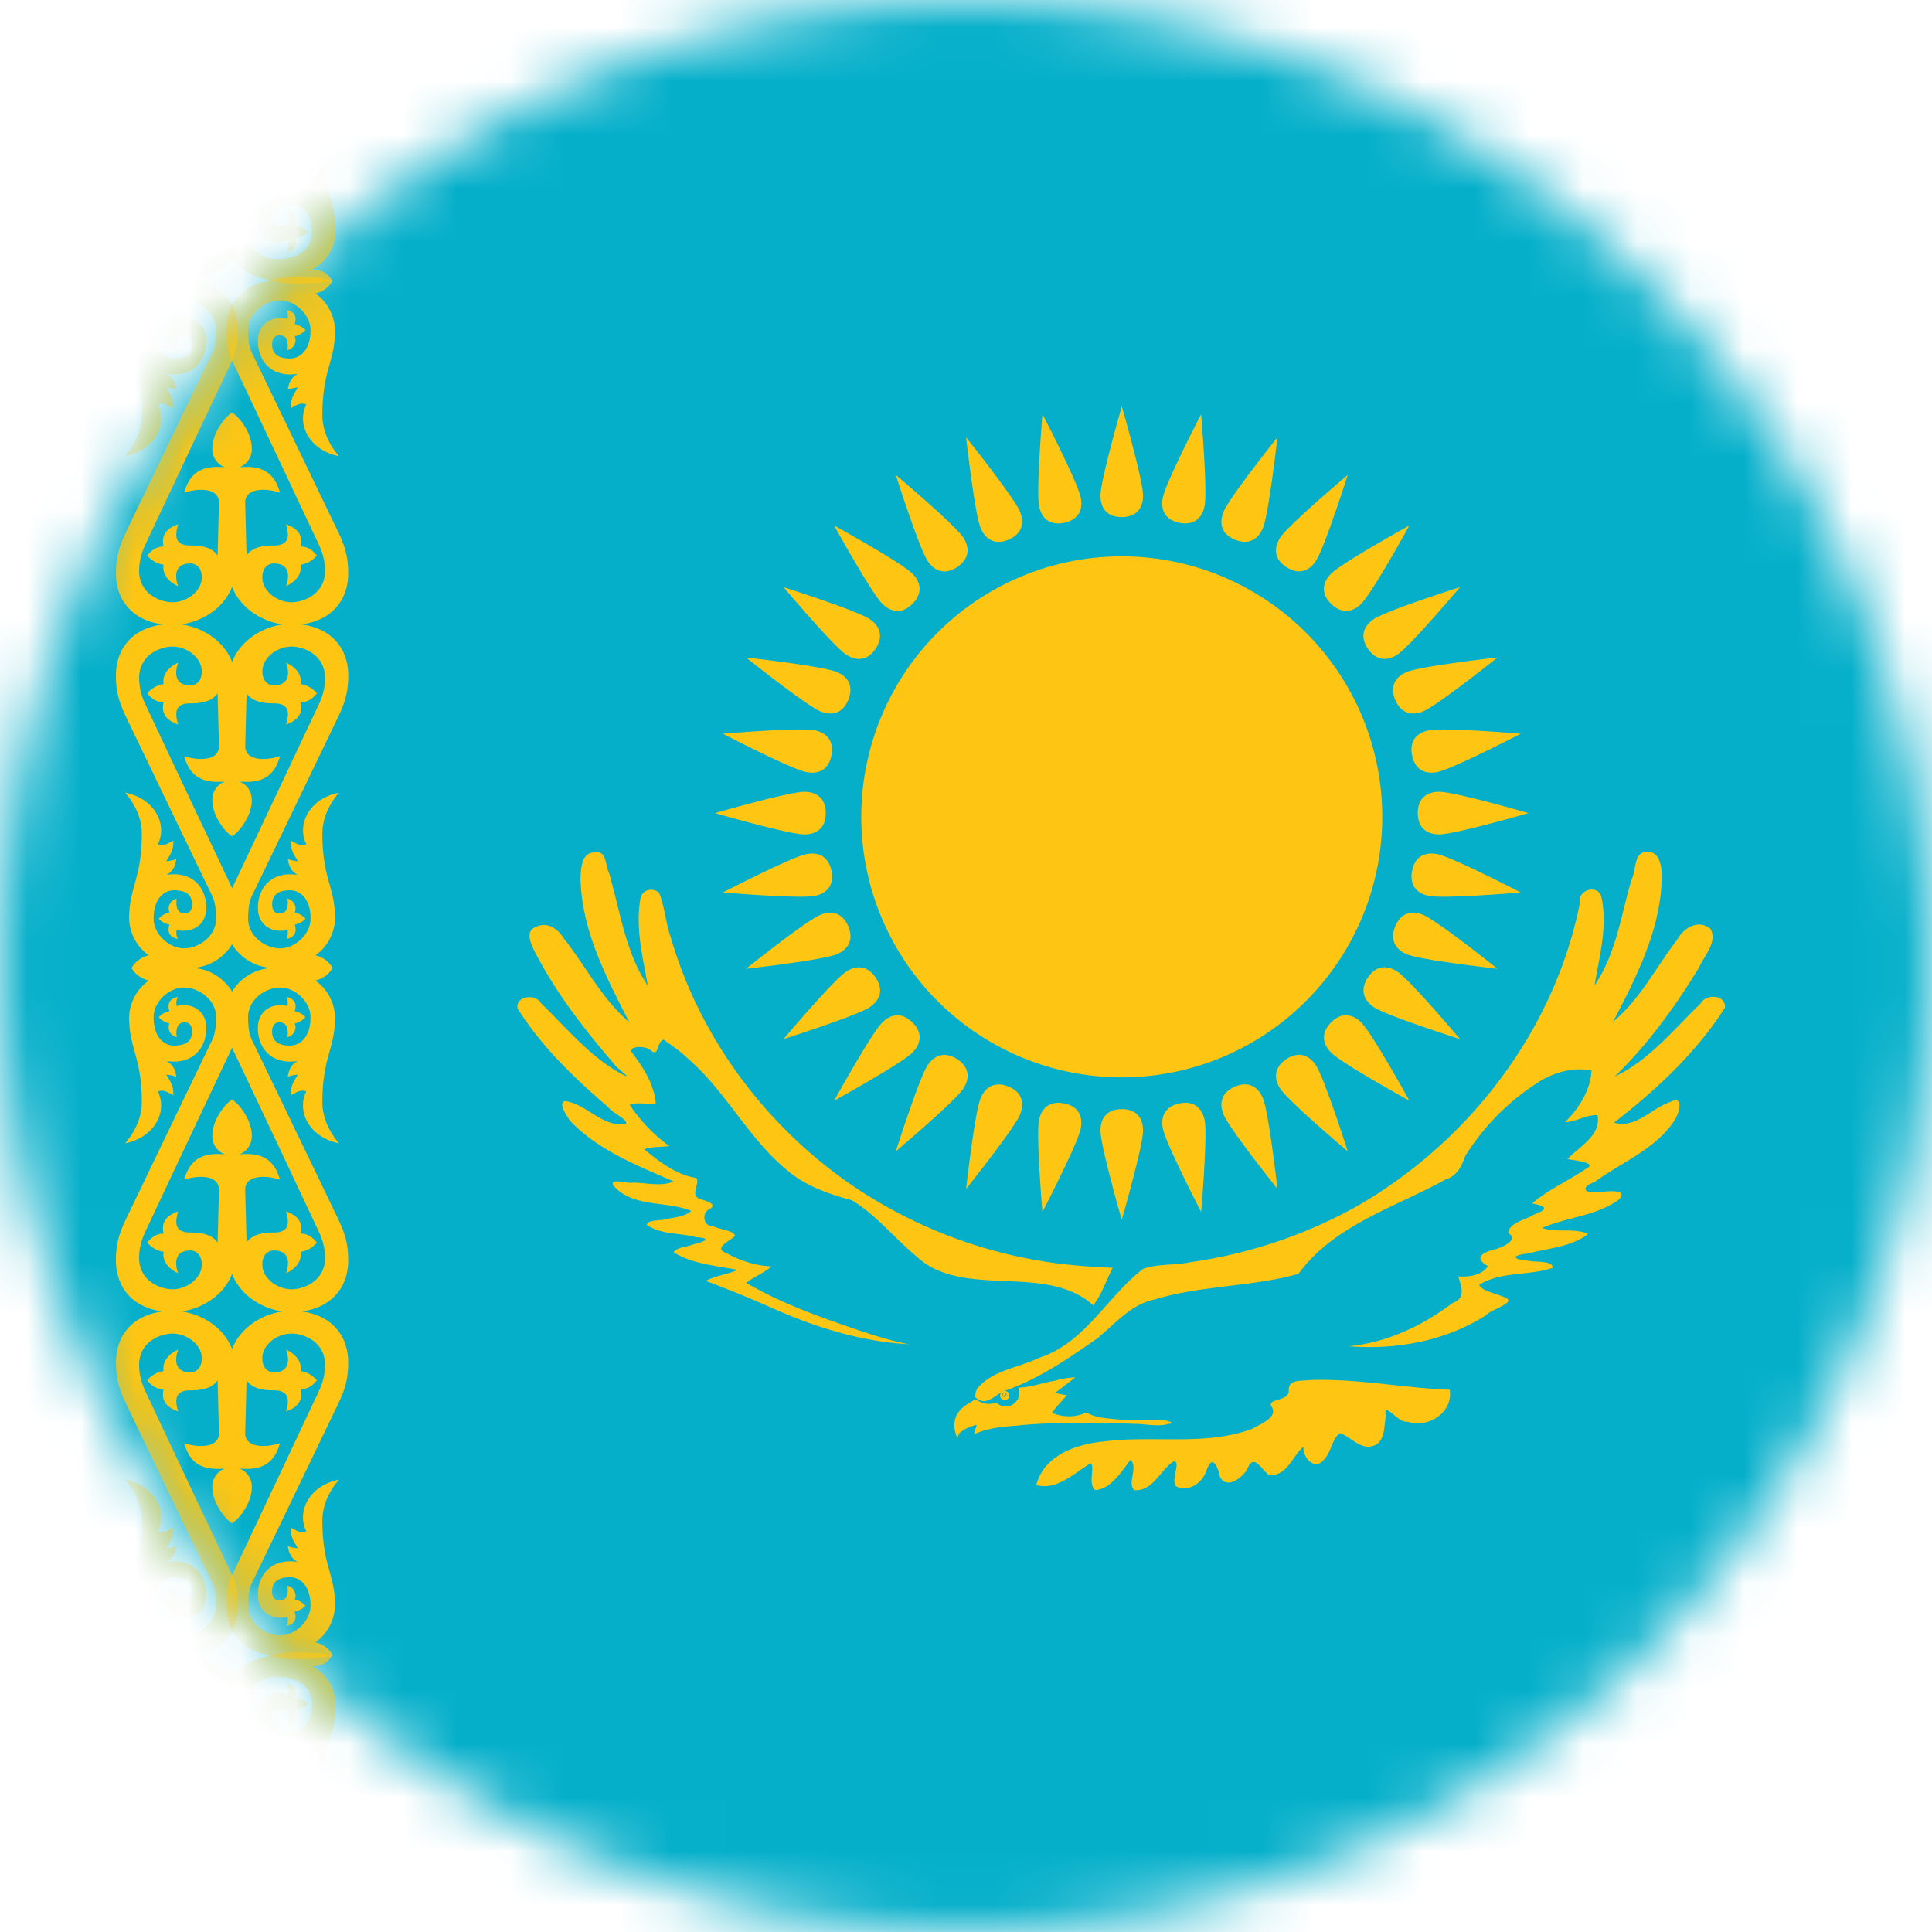 <svg width="36" height="36" fill="none" xmlns="http://www.w3.org/2000/svg"><mask id="a" style="mask-type:luminance" maskUnits="userSpaceOnUse" x="0" y="0" width="36" height="36"><path d="M18 36c9.941 0 18-8.059 18-18S27.941 0 18 0 0 8.059 0 18s8.059 18 18 18Z" fill="#fff"/></mask><g mask="url(#a)"><path d="M-19.871 0h72.144v36.072h-72.144V0Z" fill="#05AFCA"/></g><mask id="b" style="mask-type:luminance" maskUnits="userSpaceOnUse" x="0" y="0" width="36" height="36"><path d="M18 36c9.941 0 18-8.059 18-18S27.941 0 18 0 0 8.059 0 18s8.059 18 18 18Z" fill="#fff"/></mask><g mask="url(#b)"><path d="M25.756 15.151a4.854 4.854 0 1 1-9.707 0 4.854 4.854 0 0 1 9.707 0Zm-4.854-5.515c.29-.004.397-.184.397-.4 0-.29-.396-1.664-.396-1.664s-.397 1.375-.397 1.663c0 .217.108.4.396.4Zm5.516 5.515c.003.289.184.397.4.397.29 0 1.663-.397 1.663-.397s-1.374-.397-1.663-.397c-.216 0-.4.108-.4.397Zm-5.515 5.516c-.289.003-.397.183-.397.4 0 .288.396 1.663.396 1.663s.397-1.375.397-1.663c0-.217-.108-.4-.396-.4Zm-5.516-5.516c-.003-.289-.184-.397-.4-.397-.289 0-1.663.397-1.663.397s1.374.397 1.663.397c.216 0 .4-.108.4-.397Zm7.626-5.095c.268.107.437-.018.52-.219.11-.266.27-1.688.27-1.688S22.91 9.267 22.8 9.534c-.083.2-.053.411.213.522Zm2.985 7.206c-.107.268.018.437.218.52.267.11 1.688.27 1.688.27s-1.117-.893-1.384-1.004c-.2-.082-.412-.053-.522.214Zm-7.206 2.985c-.268-.108-.437.018-.52.218-.11.266-.27 1.688-.27 1.688s.893-1.118 1.004-1.384c.082-.2.052-.412-.214-.522Zm-2.985-7.206c.107-.269-.018-.438-.218-.52-.266-.111-1.688-.27-1.688-.27s1.117.892 1.384 1.003c.2.083.412.053.522-.213Zm8.996-1.79c.206.201.41.15.563-.002.205-.205.896-1.457.896-1.457s-1.253.691-1.457.896c-.153.153-.207.36-.002.563Zm0 7.8c-.202.207-.15.41.002.564.204.204 1.457.895 1.457.895s-.691-1.253-.896-1.456c-.153-.153-.36-.207-.563-.003Zm-7.8 0c-.207-.201-.411-.15-.564.003-.204.204-.896 1.456-.896 1.456s1.253-.691 1.457-.895c.153-.153.207-.36.002-.564Zm0-7.8c.201-.207.15-.41-.003-.563-.204-.205-1.457-.896-1.457-.896s.692 1.252.896 1.457c.153.152.36.206.563.002Zm8.995 1.79c.114.265.322.296.522.213.267-.11 1.384-1.003 1.384-1.003s-1.421.159-1.688.27c-.2.082-.328.253-.218.52Zm-2.985 7.206c-.265.114-.296.322-.213.522.11.266 1.003 1.384 1.003 1.384s-.16-1.422-.27-1.688c-.083-.2-.253-.329-.52-.218Zm-7.206-2.985c-.114-.265-.322-.297-.522-.214-.267.11-1.384 1.004-1.384 1.004s1.422-.16 1.688-.27c.2-.083.328-.253.218-.52Zm2.985-7.206c.265-.114.296-.322.214-.522-.111-.267-1.004-1.385-1.004-1.385s.16 1.422.27 1.688c.083.2.253.33.52.219Zm3.187-.314c.283.053.425-.103.467-.316.056-.283-.065-1.708-.065-1.708s-.657 1.27-.713 1.553c-.043.213.028.414.31.47Zm4.333 6.485c-.053.284.103.425.315.467.283.056 1.709-.064 1.709-.064s-1.27-.657-1.553-.714c-.213-.042-.415.028-.47.311Zm-6.486 4.333c-.283-.052-.425.104-.466.316-.057.283.064 1.708.064 1.708s.657-1.27.713-1.553c.043-.212-.027-.414-.31-.47Zm-4.333-6.485c.053-.283-.103-.425-.315-.467-.283-.057-1.708.064-1.708.064s1.27.658 1.553.714c.212.043.414-.028.47-.31Zm8.474-3.51c.242.158.432.068.552-.112.16-.24.594-1.603.594-1.603s-1.093.922-1.254 1.162c-.12.18-.132.393.108.553Zm1.521 7.65c-.157.242-.067.432.113.553.24.16 1.603.593 1.603.593s-.922-1.093-1.162-1.253c-.18-.12-.393-.133-.554.108Zm-7.65 1.522c-.242-.157-.432-.067-.552.112-.16.24-.594 1.604-.594 1.604s1.094-.923 1.254-1.163c.12-.18.133-.392-.108-.553Zm-1.521-7.65c.157-.242.067-.432-.113-.552-.24-.16-1.603-.594-1.603-.594s.922 1.093 1.162 1.254c.18.12.393.132.554-.108Zm9.171 0c.164.238.374.228.554.108.24-.16 1.162-1.254 1.162-1.254s-1.363.433-1.603.594c-.18.12-.273.312-.113.552Zm-1.521 7.65c-.238.163-.228.374-.108.553.16.24 1.254 1.163 1.254 1.163s-.434-1.363-.594-1.604c-.12-.18-.312-.272-.552-.112Zm-7.65-1.521c-.164-.238-.374-.228-.553-.108-.24.16-1.163 1.253-1.163 1.253s1.363-.433 1.604-.593c.18-.12.272-.313.112-.552Zm1.521-7.65c.238-.164.228-.374.108-.554-.16-.24-1.254-1.162-1.254-1.162s.434 1.363.594 1.603c.12.18.312.273.552.112Zm8.474 3.51c.06.282.258.353.47.31.283-.056 1.554-.714 1.554-.714s-1.426-.12-1.709-.064c-.212.042-.371.184-.315.467ZM21.98 20.56c-.283.06-.354.259-.311.47.056.284.713 1.554.713 1.554s.121-1.425.065-1.708c-.042-.212-.184-.372-.467-.316Zm-6.486-4.332c-.06-.283-.258-.354-.47-.312-.283.057-1.553.714-1.553.714s1.425.12 1.708.064c.212-.042.371-.183.315-.466Zm4.333-6.486c.283-.06.354-.258.311-.47-.056-.284-.713-1.554-.713-1.554s-.12 1.425-.064 1.708c.041.213.183.372.466.316Zm.21 15.923a1.49 1.49 0 0 0-.38.064c-.169.023-.331.081-.5.109l-.067.011-.113.01a.436.436 0 0 1 .012.094.313.313 0 0 1-.012.09.217.217 0 0 1-.048.077.262.262 0 0 1-.08.063.247.247 0 0 1-.093.023.252.252 0 0 1-.098-.012.283.283 0 0 1-.09-.055.718.718 0 0 1-.1.018.432.432 0 0 1-.095 0 .591.591 0 0 1-.195-.083c-.123.072-.26.14-.334.266-.043.059-.051.124-.061.193a.527.527 0 0 0 .052.251c.013.023.024-.082.065-.097a.632.632 0 0 1 .24-.12c.073-.038.064.002.034.06-.007.03-.048.144.007.086.244-.108.515-.13.778-.15.383-.04.766-.048 1.15-.053.36.005.721.01 1.082.023.172.005.345.043.515.015.04-.011.104-.014.128-.038-.077-.045-.167-.046-.252-.056h-.688c-.191-.02-.39-.022-.571-.094-.048-.02-.093-.065-.139-.015a.815.815 0 0 1-.213.045.822.822 0 0 1-.37-.064c.084-.117.185-.219.278-.327a2.934 2.934 0 0 1-.221-.046c.13-.09.252-.192.38-.288Z" fill="#FEC613"/></g><mask id="c" style="mask-type:luminance" maskUnits="userSpaceOnUse" x="0" y="0" width="36" height="36"><path d="M18 36c9.941 0 18-8.059 18-18S27.941 0 18 0 0 8.059 0 18s8.059 18 18 18Z" fill="#fff"/></mask><g mask="url(#c)"><path d="M18.174 26.035c.204.187.346-.035.537-.115.638-.22 1.194-.604 1.743-.987.333-.275.622-.632 1.068-.721.872-.264 1.798-.232 2.672-.475.667-.912 1.797-1.237 2.746-1.761.212-.066.294-.242.362-.435a4.375 4.375 0 0 1 1.438-1.422c.275-.151.604-.238.916-.169-.022.372-.235.701-.493.958.21-.005.392-.137.605-.13.073.382-.34.582-.558.819.122.029.59.064.335.186-.325.225-.696.38-.996.642.277.05.308.109.027.209-.152.103-.445.139-.473.34.209.129-.097.256-.215.298-.225.052-.461.15-.162.321-.113.17-.356.207-.554.19.06.195.147.411-.105.496-.563.427-1.224.737-1.933.807.885.068 1.797-.096 2.553-.577.1-.118.623-.245.33-.344-.137-.058-.433-.122-.453-.227.41-.252.926-.162 1.366-.313.012-.142-.335-.102-.464-.135-.308-.025-.29-.104.007-.133.376-.1.802-.12 1.118-.364-.257-.12-.581-.015-.856-.112.466-.204 1.015-.224 1.433-.53.19-.212-.244-.146-.37-.14-.258.044-.377-.08-.084-.187.5-.368 1.133-.608 1.485-1.143.083-.12.196-.48-.07-.35-.349.115-.656.508-1.054.387.784-.608 1.53-1.3 2.066-2.14.027-.243-.353-.27-.452-.08-.504.486-.96 1.06-1.605 1.364.618-.596 1.129-1.302 1.574-2.034.096-.217.352-.48.213-.72-.224-.187-.505-.016-.622.206-.392.51-.689 1.108-1.192 1.524.44-.841.897-1.737.908-2.707-.001-.2-.042-.494-.313-.457-.215.04-.164.36-.253.524-.195.662-.287 1.38-.687 1.961.09-.54.248-1.1.127-1.645-.057-.242-.45-.138-.398.103-.47 2.376-2.063 4.453-4.148 5.655a8.945 8.945 0 0 1-3.106 1.046c-.292.064-.608.026-.887.126-.675.519-1.085 1.386-1.94 1.657-.384.19-.884.23-1.158.586a.305.305 0 0 0-.028.148Zm7.482.875c-.262.157-.461-.121-.68-.205-.156.085-.17.369-.316.503-.175.198-.388-.055-.372-.251-.209.176-.315.574-.652.521-.16-.13-.278-.405-.4-.093-.1.153-.365.37-.503.14-.042-.204-.144-.443-.254-.12-.076.228-.32.396-.555.296-.129-.105.103-.495-.06-.467-.246.162-.389.564-.731.532-.133-.149.08-.402-.065-.567-.172.22-.363.544-.66.567-.145-.117.005-.45-.087-.5-.305.183-.628.51-1.012.407.15-.573.775-.773 1.301-.818.905-.11 1.858.093 2.728-.233.141-.086.482-.207.36-.406-.107-.157.28-.096.317-.279-.023-.232.178-.2.374-.22.88-.038 1.748.148 2.625.179.066.427-.408.727-.79.595-.182.03-.455-.419-.401-.093-.037.172-.011.398-.168.512Z" fill="#FEC613"/></g><mask id="d" style="mask-type:luminance" maskUnits="userSpaceOnUse" x="0" y="0" width="36" height="36"><path d="M18 36c9.941 0 18-8.059 18-18S27.941 0 18 0 0 8.059 0 18s8.059 18 18 18Z" fill="#fff"/></mask><g mask="url(#d)"><path d="M20.734 23.625c-.126.23-.2.493-.363.698-.488-.444-1.196-.43-1.816-.46-.511-.027-1.068-.074-1.463-.439-.416-.34-.756-.783-1.221-1.06-.425-.115-.853-.26-1.194-.55-.73-.595-1.147-1.477-1.86-2.09-.136-.134-.296-.238-.448-.351-.145.035-.08.347-.256.188-.096-.069-.338-.075-.36.02.219.288.437.615.467.983-.149.015-.413-.032-.486.024.197.295.45.558.737.767-.137.022-.41.01-.462.065.285.233.591.47.965.53.076.101-.112.296.046.382.092.037.395.1.186.204-.143.097-.09.322.094.317.115.059.375.073.396.175-.103.105-.422.229-.15.327.253.14.543.233.833.242-.146.122-.325.192-.475.307.67.393 1.411.65 2.144.9.292.097.587.188.89.245-.88-.05-1.73-.311-2.53-.667a22.462 22.462 0 0 0-1.258-.515c.187-.097.402-.12.596-.204-.401-.08-.84-.107-1.193-.328.054-.096.26-.101.372-.15.214-.051.346-.113.046-.132-.304-.082-.651-.045-.918-.228.016-.11.296-.071.41-.119.144-.024.303-.045.418-.142-.47-.194-1.082-.056-1.45-.47-.084-.158.263-.03.363-.057.25 0 .521.08.76-.022-.682-.3-1.413-.58-1.935-1.135-.057-.089-.23-.333-.09-.363.404.054.698.496 1.132.427.057-.077-.252-.205-.33-.316-.632-.542-1.245-1.131-1.689-1.841-.03-.238.343-.273.441-.09.484.465.92 1.01 1.523 1.327.213.104-.123-.122-.168-.205-.556-.646-1.086-1.328-1.475-2.09-.07-.136-.185-.385.024-.458.208-.104.414.038.52.217.409.516.71 1.129 1.22 1.56-.434-.844-.898-1.73-.91-2.7.01-.188.023-.472.278-.464.214-.033.18.24.25.372.211.712.303 1.483.726 2.111-.093-.528-.231-1.072-.14-1.609.022-.177.22-.23.35-.123.104.257.127.573.222.847.543 1.858 1.763 3.493 3.352 4.59a8.83 8.83 0 0 0 4.449 1.527c.143.012.287.017.43.026Zm-1.928 2.378a.085.085 0 0 1-.085.086.084.084 0 0 1-.06-.025.085.085 0 1 1 .145-.06Z" fill="#FEC613"/></g><mask id="e" style="mask-type:luminance" maskUnits="userSpaceOnUse" x="0" y="0" width="36" height="36"><path d="M18 36c9.941 0 18-8.059 18-18S27.941 0 18 0 0 8.059 0 18s8.059 18 18 18Z" fill="#fff"/></mask><g mask="url(#e)"><path d="M18.75 25.99a.035.035 0 0 1-.049.032.035.035 0 0 1-.022-.032c0-.02.017-.035.036-.035.019 0 .035.015.035.035Z" fill="#FEC613"/></g><mask id="f" style="mask-type:luminance" maskUnits="userSpaceOnUse" x="0" y="0" width="36" height="36"><path d="M18 36c9.941 0 18-8.059 18-18S27.941 0 18 0 0 8.059 0 18s8.059 18 18 18Z" fill="#fff"/></mask><g mask="url(#f)"><path d="M18.714 26.03a.042.042 0 0 1-.042-.04.042.042 0 0 1 .042-.04.042.042 0 0 1 .042.04.042.042 0 0 1-.042.04Zm0-.068a.028.028 0 0 0-.028.027.028.028 0 1 0 .056 0 .028.028 0 0 0-.028-.027Z" fill="#05AFCA"/></g><mask id="g" style="mask-type:luminance" maskUnits="userSpaceOnUse" x="0" y="0" width="36" height="36"><path d="M18 36c9.941 0 18-8.059 18-18S27.941 0 18 0 0 8.059 0 18s8.059 18 18 18Z" fill="#fff"/></mask><g mask="url(#g)"><path d="M4.325 2.63s-.347-.29-.465-.144c-.19.235.582 1.405.582 1.817 0 .677-.451.861-1.008.958-.374.065-.984-.027-.984-.027.115-.154.19-.2.383-.212a.805.805 0 0 1-.435-.731c0-.583.24-.823.24-1.479 0-.364-.298-.828-.298-.828.527.053.789.542.64.932a.257.257 0 0 0 .226-.069c.038.108-.023.234-.104.343.066.035.114.014.218-.008-.01.112-.076.23-.24.342.475-.124.766.207.766.553 0 .262-.183.449-.362.449a.367.367 0 0 1-.19-.06c-.034.072-.017.169.018.24-.131-.034-.215-.112-.156-.275a.333.333 0 0 1-.235-.108.28.28 0 0 1 .235-.108c-.073-.151.01-.236.128-.305 0 0-.076.305.118.305.087 0 .167-.028.167-.156 0-.112-.098-.267-.324-.257-.226.01-.409.156-.409.516 0 .333.268.498.622.509.318.009.559-.164.559-.492 0-.438-.632-1.435-.632-1.825 0-.292.264-.455.52-.455.335 0 .616.33.616.33l-.196.246Z" fill="#FEC613"/></g><mask id="h" style="mask-type:luminance" maskUnits="userSpaceOnUse" x="0" y="0" width="36" height="36"><path d="M18 36c9.941 0 18-8.059 18-18S27.941 0 18 0 0 8.059 0 18s8.059 18 18 18Z" fill="#fff"/></mask><g mask="url(#h)"><path d="M4.398 10.537c0 .731-.657 1.108-1.173 1.108-.694 0-1.065-.416-1.065-.96 0-.308.057-.502.2-.797 0 0 1.145-2.384 1.591-3.306.056-.115.075-.246.075-.438 0-.296-.288-.538-.59-.546-.274-.007-.574.256-.574.556 0 .364.189.526.383.526.239 0 .334-.098.334-.265 0-.117-.057-.168-.138-.168-.204 0-.147.276-.147.276a.188.188 0 0 1-.137-.256.37.37 0 0 1-.199-.118.373.373 0 0 1 .199-.108c-.048-.158.016-.236.155-.269a.275.275 0 0 0-.02.17c.217-.062.552.037.552.413 0 .374-.26.69-.746.61.115.056.174.17.186.296-.088-.034-.186-.04-.186-.04.057.1.136.187.133.384-.09-.04-.175-.116-.29-.068.181.357-.042.848-.609.964.208-.243.31-.506.31-.768 0-.847-.236-.99-.236-1.579a.87.87 0 0 1 .378-.694v.01a.502.502 0 0 1-.334-.237c.38-.108.93-.106 1.227.01.34.04.577.301.648.434.07.133.205.612 0 1.043a973.81 973.81 0 0 0-1.62 3.434c-.07.15-.113.31-.113.482 0 .434.398.586.623.586.27 0 .545-.207.545-.463 0-.163-.088-.26-.215-.26-.306 0-.287.259-.226.422-.19-.085-.3-.237-.27-.398a.487.487 0 0 1-.305-.172c.075-.094.165-.165.305-.168-.061-.249.106-.355.27-.413-.052.183-.086.394.226.394.227 0 .405.039.51.187l.025-.975c.012-.292-.392-.283-.649-.196.097-.337.296-.519.757-.472a.363.363 0 0 1-.231-.355c0-.274.222-.577.368-.667l.073 2.851Z" fill="#FEC613"/></g><mask id="i" style="mask-type:luminance" maskUnits="userSpaceOnUse" x="0" y="0" width="36" height="36"><path d="M18 36c9.941 0 18-8.059 18-18S27.941 0 18 0 0 8.059 0 18s8.059 18 18 18Z" fill="#fff"/></mask><g mask="url(#i)"><path d="M4.398 12.732c0-.731-.657-1.107-1.173-1.107-.694 0-1.065.415-1.065.96 0 .308.057.5.2.796 0 0 1.145 2.384 1.591 3.306.056.115.075.246.075.438 0 .296-.288.539-.59.546-.274.007-.574-.256-.574-.556 0-.364.189-.526.383-.526.239 0 .334.098.334.266 0 .116-.057.167-.138.167-.204 0-.147-.276-.147-.276a.188.188 0 0 0-.137.256.37.37 0 0 0-.199.118.37.37 0 0 0 .199.109c-.048.158.016.235.155.267a.272.272 0 0 1-.02-.17c.217.063.552-.036.552-.413 0-.374-.26-.688-.746-.61.115-.055.174-.168.186-.295-.088.035-.186.04-.186.04.057-.1.136-.187.133-.384-.09.041-.175.117-.29.069.181-.357-.042-.848-.609-.964.208.243.31.506.31.767 0 .848-.236.99-.236 1.58a.87.87 0 0 0 .378.693v-.01a.502.502 0 0 0-.334.238c.38.107.93.105 1.227-.011a.916.916 0 0 0 .648-.433c.07-.133.205-.612 0-1.044a910.565 910.565 0 0 1-1.62-3.433 1.13 1.13 0 0 1-.113-.482c0-.434.398-.586.623-.586.27 0 .545.206.545.463 0 .162-.088.26-.215.26-.306 0-.287-.26-.226-.423-.19.086-.3.238-.27.399a.486.486 0 0 0-.305.172c.075.094.165.165.305.167-.061.25.106.355.27.413-.052-.183-.086-.393.226-.393.227 0 .405-.04.51-.187l.025.974c.012.292-.392.284-.649.197.097.336.296.518.757.472a.363.363 0 0 0-.231.354c0 .274.222.578.368.667l.073-2.851ZM4.325 2.631s.346-.292.464-.145c.19.235-.582 1.405-.582 1.817 0 .677.451.861 1.01.958.373.065.982-.027.982-.027-.115-.154-.189-.2-.382-.212a.806.806 0 0 0 .434-.731c0-.583-.24-.823-.24-1.479 0-.364.299-.828.299-.828-.528.053-.79.542-.64.932a.255.255 0 0 1-.226-.069c-.039.108.022.234.104.343-.066.035-.114.014-.22-.008.01.112.078.23.241.342-.474-.124-.766.207-.766.553 0 .262.183.449.362.449a.364.364 0 0 0 .19-.06c.035.072.017.169-.017.24.13-.034.214-.112.155-.275a.334.334 0 0 0 .236-.108.28.28 0 0 0-.236-.108c.073-.151-.009-.236-.128-.305 0 0 .076.305-.118.305-.087 0-.166-.028-.166-.156 0-.112.097-.267.324-.257.225.01.408.156.408.516 0 .333-.268.498-.621.509-.319.009-.56-.164-.56-.492 0-.438.632-1.435.632-1.825 0-.292-.263-.455-.52-.455-.334 0-.616.33-.616.33l.196.246Z" fill="#FEC613"/></g><mask id="j" style="mask-type:luminance" maskUnits="userSpaceOnUse" x="0" y="0" width="36" height="36"><path d="M18 36c9.941 0 18-8.059 18-18S27.941 0 18 0 0 8.059 0 18s8.059 18 18 18Z" fill="#fff"/></mask><g mask="url(#j)"><path d="M4.251 10.537c0 .731.657 1.108 1.172 1.108.695 0 1.065-.416 1.065-.96 0-.308-.056-.502-.198-.797 0 0-1.147-2.384-1.593-3.306-.056-.115-.074-.246-.074-.438 0-.296.288-.538.59-.546.274-.007.573.256.573.556 0 .364-.189.526-.382.526-.24 0-.334-.098-.334-.265 0-.117.057-.168.138-.168.204 0 .146.276.146.276a.187.187 0 0 0 .138-.256.371.371 0 0 0 .199-.118.378.378 0 0 0-.2-.108c.049-.158-.015-.236-.154-.269a.28.28 0 0 1 .02.17c-.218-.062-.552.037-.552.413 0 .374.26.69.746.61-.116.056-.175.17-.187.296.089-.034.187-.04.187-.04-.057.1-.136.187-.133.384.09-.04.174-.116.29-.068-.182.357.041.848.609.964-.208-.243-.31-.506-.31-.768 0-.847.236-.99.236-1.579a.87.87 0 0 0-.378-.694v.01a.503.503 0 0 0 .334-.237c-.38-.108-.931-.106-1.228.01a.91.91 0 0 0-.647.434c-.07.133-.206.612 0 1.043.225.472 1.288 2.726 1.62 3.434.07.15.113.31.113.482 0 .434-.398.586-.624.586-.27 0-.545-.207-.545-.463 0-.163.089-.26.216-.26.306 0 .287.259.226.422.19-.085.3-.237.27-.398a.487.487 0 0 0 .304-.172c-.074-.094-.164-.165-.304-.168.06-.249-.106-.355-.27-.413.052.183.086.394-.226.394-.227 0-.406.039-.51.187a213.5 213.5 0 0 1-.025-.975c-.012-.292.391-.283.648-.196-.097-.337-.295-.519-.756-.472a.364.364 0 0 0 .231-.355c0-.274-.222-.577-.368-.667l-.073 2.851Z" fill="#FEC613"/></g><mask id="k" style="mask-type:luminance" maskUnits="userSpaceOnUse" x="0" y="0" width="36" height="36"><path d="M18 36c9.941 0 18-8.059 18-18S27.941 0 18 0 0 8.059 0 18s8.059 18 18 18Z" fill="#fff"/></mask><g mask="url(#k)"><path d="M4.252 12.732c0-.731.656-1.107 1.172-1.107.695 0 1.065.416 1.065.96 0 .308-.057.501-.199.796 0 0-1.146 2.384-1.593 3.306-.055.116-.073.247-.073.439 0 .295.287.538.589.546.275.006.574-.257.574-.556 0-.364-.189-.527-.383-.527-.238 0-.333.098-.333.266 0 .117.056.167.137.167.205 0 .147-.276.147-.276a.188.188 0 0 1 .137.256.37.37 0 0 1 .2.118.375.375 0 0 1-.2.109c.049.158-.015.235-.154.268a.278.278 0 0 0 .02-.17c-.218.062-.552-.036-.552-.413 0-.374.26-.689.746-.61-.116-.055-.175-.169-.187-.296.089.035.187.04.187.04-.057-.1-.136-.187-.133-.384.09.041.174.117.29.07-.182-.358.041-.849.608-.965-.207.243-.31.506-.31.767 0 .848.236.99.236 1.58a.868.868 0 0 1-.377.693v-.01a.502.502 0 0 1 .333.238c-.379.107-.93.106-1.227-.011a.91.91 0 0 1-.647-.433c-.07-.133-.206-.612 0-1.043.225-.472 1.288-2.726 1.62-3.434.07-.15.112-.31.112-.482 0-.434-.397-.586-.623-.586-.27 0-.545.206-.545.463 0 .163.089.26.216.26.305 0 .286-.259.226-.423.19.086.3.238.27.4.107.014.21.065.304.171-.074.094-.165.165-.304.167.06.25-.106.355-.27.414.052-.184.086-.394-.226-.394-.227 0-.406-.039-.51-.187-.007.197-.025.974-.025.974-.013.292.391.284.648.197-.097.337-.296.518-.756.472.112.047.23.152.23.354 0 .274-.222.578-.367.667l-.073-2.85Zm.073 20.71s-.347.292-.465.146c-.19-.235.582-1.406.582-1.818 0-.677-.451-.86-1.008-.958-.374-.064-.984.027-.984.027.115.155.19.2.383.212a.805.805 0 0 0-.435.732c0 .582.24.822.24 1.478 0 .365-.298.828-.298.828.527-.053.789-.541.64-.932a.257.257 0 0 1 .226.069c.038-.108-.023-.234-.104-.342.066-.036.114-.014.218.007-.01-.111-.076-.23-.24-.341.475.123.766-.208.766-.553 0-.262-.183-.45-.362-.45a.367.367 0 0 0-.19.06c-.034-.072-.017-.168.018-.24-.131.035-.215.112-.156.275-.1.01-.18.043-.235.108.055.071.14.111.235.108-.073.151.01.236.128.305 0 0-.076-.305.118-.305.087 0 .167.029.167.157 0 .111-.098.266-.324.256-.226-.01-.409-.155-.409-.516 0-.332.268-.498.622-.508.318-.01.559.163.559.491 0 .438-.632 1.435-.632 1.825 0 .292.264.456.52.456.335 0 .616-.33.616-.33l-.196-.246Z" fill="#FEC613"/></g><mask id="l" style="mask-type:luminance" maskUnits="userSpaceOnUse" x="0" y="0" width="36" height="36"><path d="M18 36c9.941 0 18-8.059 18-18S27.941 0 18 0 0 8.059 0 18s8.059 18 18 18Z" fill="#fff"/></mask><g mask="url(#l)"><path d="M4.398 25.533c0-.73-.657-1.107-1.173-1.107-.694 0-1.065.415-1.065.96 0 .308.057.501.2.796 0 0 1.145 2.385 1.591 3.306.056.116.075.247.075.438 0 .297-.288.539-.59.547-.274.007-.574-.256-.574-.556 0-.365.189-.527.383-.527.239 0 .334.098.334.266 0 .117-.057.167-.138.167-.204 0-.147-.275-.147-.275a.188.188 0 0 0-.137.255.37.37 0 0 0-.199.119.372.372 0 0 0 .199.108c-.048.158.016.235.155.268a.274.274 0 0 1-.02-.17c.217.062.552-.037.552-.413 0-.374-.26-.689-.746-.61.115-.056.174-.169.186-.295-.088.034-.186.04-.186.04.057-.101.136-.188.133-.385-.09.041-.175.117-.29.069.181-.357-.042-.848-.609-.964.208.243.31.506.31.767 0 .848-.236.99-.236 1.58a.87.87 0 0 0 .378.693v-.01a.504.504 0 0 0-.334.238c.38.107.93.105 1.227-.01a.917.917 0 0 0 .648-.434c.07-.133.205-.612 0-1.043a974.343 974.343 0 0 1-1.62-3.434c-.07-.15-.113-.31-.113-.483 0-.433.398-.585.623-.585.27 0 .545.206.545.463 0 .162-.088.26-.215.26-.306 0-.287-.259-.226-.423-.19.086-.3.238-.27.399a.487.487 0 0 0-.305.172c.075.094.165.165.305.167-.061.25.106.355.27.413-.052-.182-.086-.393.226-.393.227 0 .405-.04.51-.187l.025.974c.012.292-.392.284-.649.197.097.337.296.519.757.472a.363.363 0 0 0-.231.355c0 .273.222.577.368.667l.073-2.852Z" fill="#FEC613"/></g><mask id="m" style="mask-type:luminance" maskUnits="userSpaceOnUse" x="0" y="0" width="36" height="36"><path d="M18 36c9.941 0 18-8.059 18-18S27.941 0 18 0 0 8.059 0 18s8.059 18 18 18Z" fill="#fff"/></mask><g mask="url(#m)"><path d="M4.398 23.34c0 .732-.657 1.108-1.173 1.108-.694 0-1.065-.416-1.065-.96 0-.309.057-.502.2-.797 0 0 1.145-2.384 1.591-3.306.056-.115.075-.246.075-.438 0-.296-.288-.538-.59-.546-.274-.007-.574.256-.574.556 0 .364.189.526.383.526.239 0 .334-.098.334-.265 0-.117-.057-.168-.138-.168-.204 0-.147.276-.147.276a.188.188 0 0 1-.137-.256.37.37 0 0 1-.199-.118.37.37 0 0 1 .199-.109c-.048-.157.016-.235.155-.267a.272.272 0 0 0-.02.17c.217-.063.552.036.552.413 0 .374-.26.689-.746.61.115.055.174.168.186.295a.665.665 0 0 0-.186-.04c.057.1.136.188.133.384-.09-.041-.175-.117-.29-.069.181.357-.042.848-.609.965.208-.244.31-.507.31-.768 0-.848-.236-.99-.236-1.58a.87.87 0 0 1 .378-.693v.01a.501.501 0 0 1-.334-.237c.38-.108.93-.106 1.227.01.34.04.577.301.648.434.07.132.205.611 0 1.043-.226.472-1.289 2.725-1.62 3.434-.07.15-.113.31-.113.482 0 .434.398.585.623.585.27 0 .545-.205.545-.463 0-.162-.088-.26-.215-.26-.306 0-.287.26-.226.423-.19-.086-.3-.238-.27-.398a.486.486 0 0 1-.305-.172c.075-.094.165-.166.305-.168-.061-.25.106-.354.27-.413-.052.183-.086.393.226.393.227 0 .405.04.51.188l.025-.974c.012-.293-.392-.285-.649-.198.097-.336.296-.518.757-.472a.363.363 0 0 1-.231-.354c0-.274.222-.578.368-.667l.073 2.851Zm-.073 10.101s.346.292.464.145c.19-.234-.582-1.405-.582-1.817 0-.677.451-.86 1.01-.958.373-.064.982.027.982.027-.115.155-.189.2-.382.212a.806.806 0 0 1 .434.732c0 .582-.24.822-.24 1.478 0 .365.299.828.299.828-.528-.053-.79-.541-.64-.932a.255.255 0 0 0-.226.069c-.039-.108.022-.234.104-.343-.066-.035-.114-.014-.22.008.01-.111.078-.23.241-.342-.474.124-.766-.207-.766-.553 0-.262.183-.449.362-.449.058 0 .143.024.19.06.035-.072.017-.168-.017-.24.13.035.214.112.155.275.1.01.181.043.236.108a.28.28 0 0 1-.236.108c.073.151-.009.236-.128.305 0 0 .076-.305-.118-.305-.087 0-.166.029-.166.157 0 .111.097.266.324.256.225-.01.408-.156.408-.516 0-.332-.268-.498-.621-.508-.319-.01-.56.163-.56.491 0 .438.632 1.435.632 1.825 0 .292-.263.455-.52.455-.334 0-.616-.33-.616-.33l.196-.246Z" fill="#FEC613"/></g><mask id="n" style="mask-type:luminance" maskUnits="userSpaceOnUse" x="0" y="0" width="36" height="36"><path d="M18 36c9.941 0 18-8.059 18-18S27.941 0 18 0 0 8.059 0 18s8.059 18 18 18Z" fill="#fff"/></mask><g mask="url(#n)"><path d="M4.251 25.533c0-.73.657-1.107 1.172-1.107.695 0 1.065.415 1.065.96 0 .308-.056.501-.198.796 0 0-1.147 2.385-1.593 3.306-.056.116-.074.246-.074.438 0 .297.288.539.59.546.274.007.573-.256.573-.556 0-.364-.189-.526-.382-.526-.24 0-.334.098-.334.266 0 .117.057.167.138.167.204 0 .146-.275.146-.275a.187.187 0 0 1 .138.255.371.371 0 0 1 .199.119.377.377 0 0 1-.2.108c.049.158-.015.235-.154.268a.28.28 0 0 0 .02-.17c-.218.062-.552-.037-.552-.413 0-.374.26-.689.746-.61-.116-.056-.175-.169-.187-.295.089.034.187.04.187.04-.057-.101-.136-.188-.133-.385.09.041.174.117.29.069-.182-.357.041-.848.609-.964-.208.243-.31.506-.31.767 0 .848.236.99.236 1.58a.87.87 0 0 1-.378.693v-.01a.503.503 0 0 1 .334.238c-.38.107-.931.105-1.228-.01a.91.91 0 0 1-.647-.434c-.07-.133-.206-.612 0-1.043.225-.472 1.288-2.726 1.62-3.434.07-.15.113-.31.113-.483 0-.433-.398-.585-.624-.585-.27 0-.545.206-.545.463 0 .162.089.26.216.26.306 0 .287-.259.226-.423.19.086.3.238.27.399.107.015.21.066.304.172-.074.094-.164.165-.304.167.06.25-.106.355-.27.413.052-.182.086-.393-.226-.393-.227 0-.406-.04-.51-.187l-.025.974c-.012.292.391.284.648.197-.097.337-.295.519-.756.472a.364.364 0 0 1 .231.355c0 .273-.222.577-.368.667l-.073-2.852Z" fill="#FEC613"/></g><mask id="o" style="mask-type:luminance" maskUnits="userSpaceOnUse" x="0" y="0" width="36" height="36"><path d="M18 36c9.941 0 18-8.059 18-18S27.941 0 18 0 0 8.059 0 18s8.059 18 18 18Z" fill="#fff"/></mask><g mask="url(#o)"><path d="M4.251 23.34c0 .732.657 1.108 1.172 1.108.695 0 1.065-.416 1.065-.96 0-.309-.056-.502-.198-.797 0 0-1.147-2.384-1.593-3.306-.056-.115-.074-.246-.074-.438 0-.296.288-.538.59-.546.274-.007.573.256.573.556 0 .364-.189.526-.382.526-.24 0-.334-.098-.334-.265 0-.117.057-.168.138-.168.204 0 .146.276.146.276a.188.188 0 0 0 .138-.256.37.37 0 0 0 .199-.118.376.376 0 0 0-.2-.109c.049-.157-.015-.235-.154-.267.028.06.029.117.02.17-.218-.063-.552.036-.552.413 0 .374.26.689.746.61-.116.055-.175.168-.187.295.089-.035.187-.04.187-.04-.057.1-.136.188-.133.384.09-.041.174-.117.29-.069-.182.357.041.848.609.965-.208-.244-.31-.507-.31-.768 0-.848.236-.99.236-1.58a.869.869 0 0 0-.378-.693v.01a.501.501 0 0 0 .334-.237c-.38-.108-.931-.106-1.228.01a.91.91 0 0 0-.647.434c-.07.132-.206.611 0 1.043a1102.8 1102.8 0 0 1 1.62 3.434c.07.15.113.31.113.482 0 .434-.398.585-.624.585-.27 0-.545-.205-.545-.463 0-.162.089-.26.216-.26.306 0 .287.26.226.423.19-.085.3-.238.27-.398a.487.487 0 0 0 .304-.172c-.074-.094-.164-.166-.304-.168.06-.25-.106-.354-.27-.413.052.183.086.393-.226.393-.227 0-.406.04-.51.188l-.025-.974c-.012-.293.391-.285.648-.198-.097-.336-.295-.518-.756-.472a.363.363 0 0 0 .231-.354c0-.274-.222-.578-.368-.667l-.073 2.851Z" fill="#FEC613"/></g></svg>